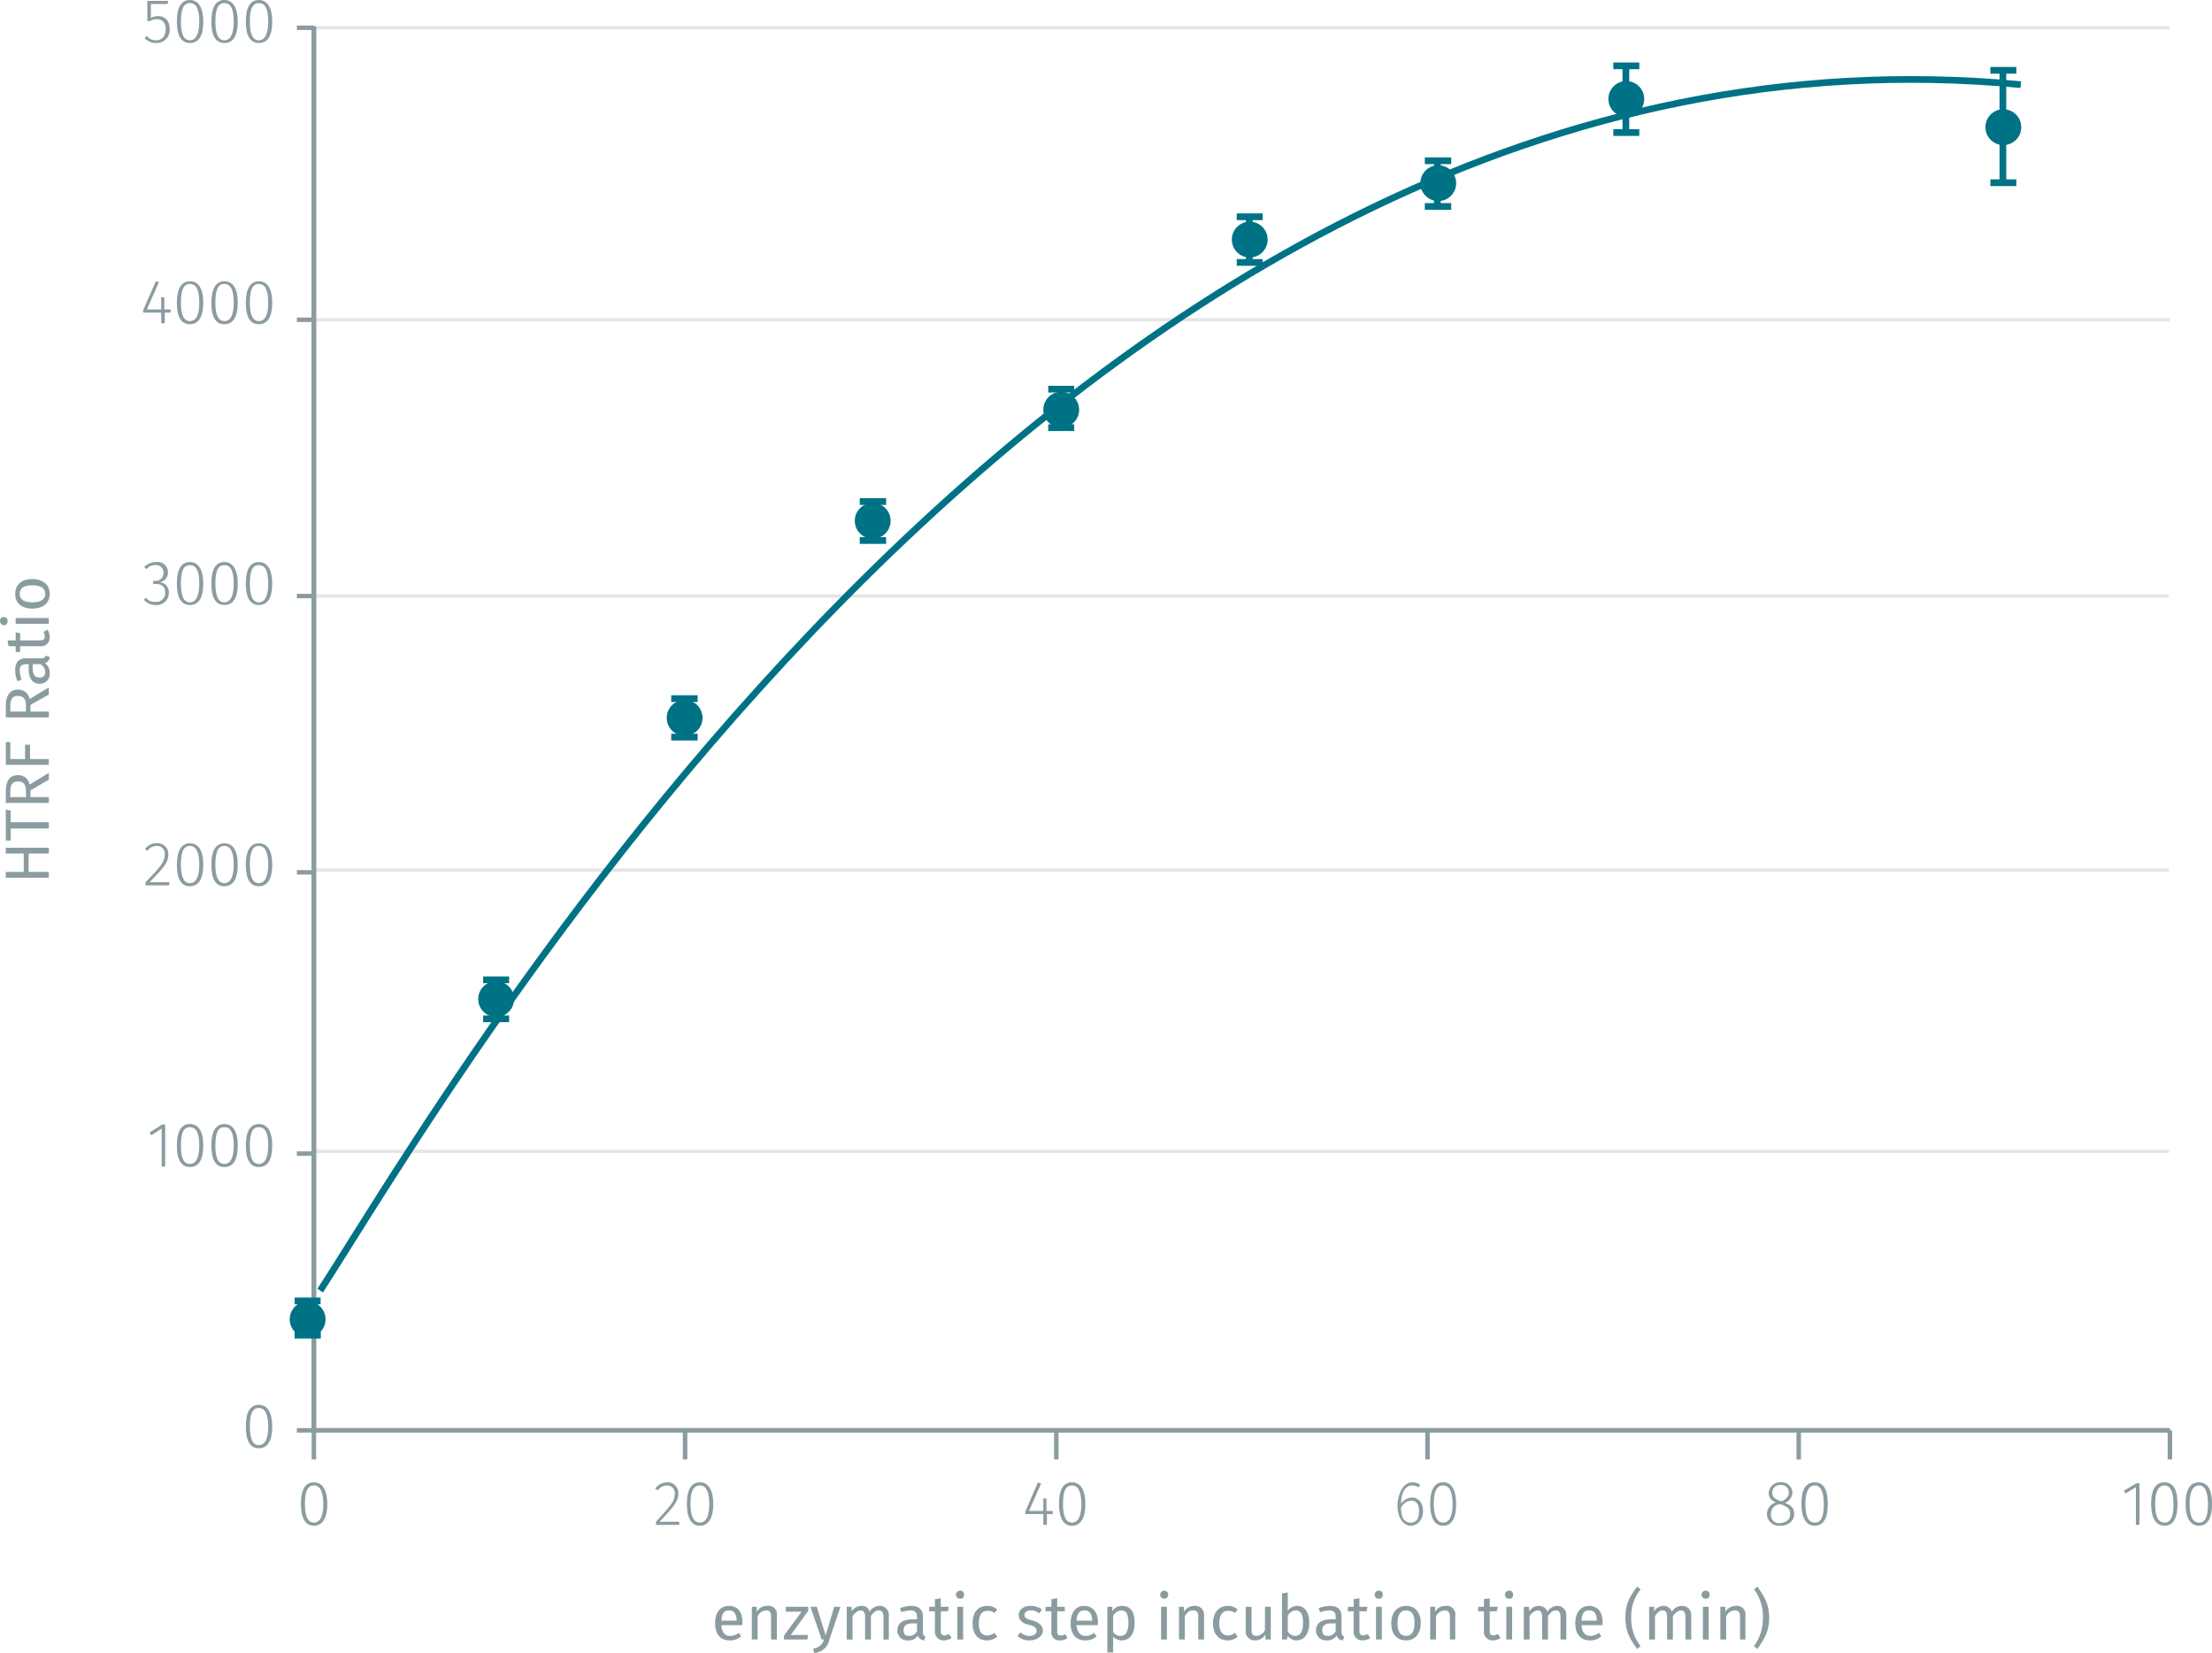 <svg xmlns="http://www.w3.org/2000/svg" xmlns:xlink="http://www.w3.org/1999/xlink" viewBox="0 0 494 369.1"><defs><symbol id="_1-deep-blue-circle" data-name="1-deep-blue-circle" viewBox="0 0 8 8"><path d="M8,4A4,4,0,1,1,4,0,4,4,0,0,1,8,4" fill="#007286"/></symbol></defs><title>assay-validation_ubiquitin-eu-cryptate-1</title><line x1="70.1" y1="257.1" x2="484.4" y2="257.1" fill="none" stroke="#e5e5e5" stroke-miterlimit="10" stroke-width="0.75"/><line x1="70.1" y1="194.3" x2="484.4" y2="194.3" fill="none" stroke="#e5e5e5" stroke-miterlimit="10" stroke-width="0.75"/><line x1="70" y1="133.1" x2="484.3" y2="133.1" fill="none" stroke="#e5e5e5" stroke-miterlimit="10" stroke-width="0.75"/><line x1="70.3" y1="71.4" x2="484.6" y2="71.4" fill="none" stroke="#e5e5e5" stroke-miterlimit="10" stroke-width="0.75"/><line x1="70.3" y1="6.2" x2="484.6" y2="6.2" fill="none" stroke="#e5e5e5" stroke-miterlimit="10" stroke-width="0.75"/><line x1="484.6" y1="319.4" x2="70.1" y2="319.4" fill="none" stroke="#8b9ca0" stroke-miterlimit="10"/><line x1="70.1" y1="319.4" x2="70.1" y2="5.9" fill="none" stroke="#8b9ca0" stroke-miterlimit="10"/><line x1="70.1" y1="5.9" x2="70.1" y2="319.4" fill="none" stroke="#8b9ca0" stroke-miterlimit="10"/><line x1="66.3" y1="319.4" x2="70.1" y2="319.4" fill="none" stroke="#8b9ca0" stroke-miterlimit="10"/><line x1="66.3" y1="257.6" x2="70.1" y2="257.6" fill="none" stroke="#8b9ca0" stroke-miterlimit="10"/><line x1="66.3" y1="194.8" x2="70.1" y2="194.8" fill="none" stroke="#8b9ca0" stroke-miterlimit="10"/><line x1="66.3" y1="133.1" x2="70.1" y2="133.1" fill="none" stroke="#8b9ca0" stroke-miterlimit="10"/><line x1="66.3" y1="71.4" x2="70.1" y2="71.4" fill="none" stroke="#8b9ca0" stroke-miterlimit="10"/><line x1="66.3" y1="6.2" x2="70.1" y2="6.2" fill="none" stroke="#8b9ca0" stroke-miterlimit="10"/><line x1="70.1" y1="319.4" x2="484.6" y2="319.4" fill="none" stroke="#8b9ca0" stroke-miterlimit="10"/><line x1="70.1" y1="325.9" x2="70.1" y2="319.4" fill="none" stroke="#8b9ca0" stroke-miterlimit="10"/><line x1="153" y1="325.9" x2="153" y2="319.4" fill="none" stroke="#8b9ca0" stroke-miterlimit="10"/><line x1="235.9" y1="325.9" x2="235.9" y2="319.4" fill="none" stroke="#8b9ca0" stroke-miterlimit="10"/><line x1="318.8" y1="325.9" x2="318.8" y2="319.4" fill="none" stroke="#8b9ca0" stroke-miterlimit="10"/><line x1="401.7" y1="325.9" x2="401.7" y2="319.4" fill="none" stroke="#8b9ca0" stroke-miterlimit="10"/><line x1="484.6" y1="325.9" x2="484.6" y2="319.4" fill="none" stroke="#8b9ca0" stroke-miterlimit="10"/><line x1="318.2" y1="35.9" x2="324.1" y2="35.9" fill="none" stroke="#007286" stroke-miterlimit="10" stroke-width="1.5"/><line x1="318.2" y1="46.1" x2="324.1" y2="46.1" fill="none" stroke="#007286" stroke-miterlimit="10" stroke-width="1.5"/><line x1="110.7" y1="218.8" x2="110.7" y2="227.5" fill="none" stroke="#007286" stroke-miterlimit="10" stroke-width="1.5"/><line x1="107.9" y1="218.8" x2="113.7" y2="218.8" fill="none" stroke="#007286" stroke-miterlimit="10" stroke-width="1.5"/><line x1="107.9" y1="227.5" x2="113.7" y2="227.5" fill="none" stroke="#007286" stroke-miterlimit="10" stroke-width="1.5"/><line x1="192" y1="112" x2="197.9" y2="112" fill="none" stroke="#007286" stroke-miterlimit="10" stroke-width="1.5"/><line x1="194.8" y1="112" x2="194.8" y2="120.7" fill="none" stroke="#007286" stroke-miterlimit="10" stroke-width="1.5"/><line x1="192" y1="120.7" x2="197.9" y2="120.7" fill="none" stroke="#007286" stroke-miterlimit="10" stroke-width="1.5"/><line x1="276.2" y1="48.4" x2="282" y2="48.4" fill="none" stroke="#007286" stroke-miterlimit="10" stroke-width="1.5"/><line x1="276.2" y1="58.6" x2="282" y2="58.6" fill="none" stroke="#007286" stroke-miterlimit="10" stroke-width="1.5"/><line x1="279" y1="48.4" x2="279" y2="58.6" fill="none" stroke="#007286" stroke-miterlimit="10" stroke-width="1.5"/><line x1="321" y1="35.9" x2="321" y2="46.1" fill="none" stroke="#007286" stroke-miterlimit="10" stroke-width="1.5"/><line x1="360.3" y1="14.7" x2="366.1" y2="14.7" fill="none" stroke="#007286" stroke-miterlimit="10" stroke-width="1.5"/><line x1="363.1" y1="14.7" x2="363.1" y2="29.6" fill="none" stroke="#007286" stroke-miterlimit="10" stroke-width="1.5"/><line x1="360.3" y1="29.6" x2="366.1" y2="29.6" fill="none" stroke="#007286" stroke-miterlimit="10" stroke-width="1.5"/><line x1="65.8" y1="290.5" x2="71.6" y2="290.5" fill="none" stroke="#007286" stroke-miterlimit="10" stroke-width="1.5"/><line x1="65.8" y1="298.1" x2="71.6" y2="298.1" fill="none" stroke="#007286" stroke-miterlimit="10" stroke-width="1.5"/><line x1="71.6" y1="298.1" x2="65.8" y2="298.1" fill="none" stroke="#007286" stroke-miterlimit="10" stroke-width="1.5"/><line x1="149.9" y1="156" x2="155.8" y2="156" fill="none" stroke="#007286" stroke-miterlimit="10" stroke-width="1.5"/><line x1="152.7" y1="156" x2="152.7" y2="164.6" fill="none" stroke="#007286" stroke-miterlimit="10" stroke-width="1.5"/><line x1="149.9" y1="164.6" x2="155.8" y2="164.6" fill="none" stroke="#007286" stroke-miterlimit="10" stroke-width="1.5"/><line x1="234.1" y1="86.9" x2="239.9" y2="86.9" fill="none" stroke="#007286" stroke-miterlimit="10" stroke-width="1.5"/><line x1="236.9" y1="86.9" x2="236.9" y2="95.5" fill="none" stroke="#007286" stroke-miterlimit="10" stroke-width="1.5"/><line x1="234.1" y1="95.5" x2="239.9" y2="95.5" fill="none" stroke="#007286" stroke-miterlimit="10" stroke-width="1.5"/><line x1="444.5" y1="40.8" x2="450.3" y2="40.8" fill="none" stroke="#007286" stroke-miterlimit="10" stroke-width="1.5"/><line x1="444.5" y1="15.7" x2="450.3" y2="15.7" fill="none" stroke="#007286" stroke-miterlimit="10" stroke-width="1.5"/><line x1="447.3" y1="15.7" x2="447.3" y2="40.8" fill="none" stroke="#007286" stroke-miterlimit="10" stroke-width="1.5"/><path d="M72.4,290.5C101.5,245.7,240.5,1.2,452.2,21.2" transform="translate(-0.9 -2.3)" fill="none" stroke="#007286" stroke-miterlimit="10" stroke-width="1.5"/><g style="isolation:isolate"><path d="M7.3,197h4.5v1.3H2.2V197h4v-4.1h-4v-1.3h9.6v1.3H7.3Z" transform="translate(-0.9 -2.3)" fill="#8b9ca0"/><path d="M3.3,185.9h8.5v1.4H3.3V190H2.2v-6.9l1.1.2Z" transform="translate(-0.9 -2.3)" fill="#8b9ca0"/><path d="M7.7,180.3h4.1v1.3H2.2V179q0-3.6,2.7-3.6a2.5,2.5,0,0,1,2.6,2.1l4.3-2.6v1.5l-4.1,2.4Zm-2.8-3.5c-1.2,0-1.7.7-1.7,2.3v1.2H6.7v-1.4C6.7,177.6,6.2,176.8,4.9,176.8Z" transform="translate(-0.9 -2.3)" fill="#8b9ca0"/><path d="M3.2,171.8H6.5v-3.2H7.6v3.2h4.2v1.3H2.2V168h1Z" transform="translate(-0.9 -2.3)" fill="#8b9ca0"/><path d="M7.7,161.2h4.1v1.3H2.2V160c0-2.4.9-3.7,2.7-3.7a2.5,2.5,0,0,1,2.6,2.1l4.3-2.6v1.6l-4.1,2.3Zm-2.8-3.5c-1.2,0-1.7.7-1.7,2.3v1.2H6.7v-1.3C6.7,158.5,6.2,157.7,4.9,157.7Z" transform="translate(-0.9 -2.3)" fill="#8b9ca0"/><path d="M11.1,148.7l.9.3a1.5,1.5,0,0,1-1.1,1.4,2.4,2.4,0,0,1,1.1,2.2A2.2,2.2,0,0,1,9.8,155c-1.6,0-2.5-1.2-2.5-3.3v-1.1H6.8c-1.1,0-1.5.5-1.5,1.5a7.9,7.9,0,0,0,.4,2l-.9.3a5.9,5.9,0,0,1-.5-2.5c0-1.8.9-2.6,2.4-2.6h3.4C10.7,149.3,11,149.1,11.1,148.7Zm-1.2,1.9H8.2v.9q0,2.1,1.5,2.1c.9,0,1.3-.4,1.3-1.3A2,2,0,0,0,9.9,150.6Z" transform="translate(-0.9 -2.3)" fill="#8b9ca0"/><path d="M12,144.6a1.9,1.9,0,0,1-2.1,2H5.4v1.3h-1v-1.3H2.8l-.2-1.3H4.4v-1.8l1,.2v1.6H9.8c.8,0,1.1-.3,1.1-.9a2.2,2.2,0,0,0-.3-1l.9-.5A3.1,3.1,0,0,1,12,144.6Z" transform="translate(-0.9 -2.3)" fill="#8b9ca0"/><path d="M1.8,140.1c.5,0,.8.3.8.9a.8.8,0,0,1-.8.9.9.9,0,0,1-.9-.9A.8.8,0,0,1,1.8,140.1Zm10,1.5H4.4v-1.3h7.4Z" transform="translate(-0.9 -2.3)" fill="#8b9ca0"/><path d="M8.1,131.6c2.3,0,3.9,1.2,3.9,3.3s-1.5,3.3-3.9,3.3-3.8-1.2-3.8-3.3S5.8,131.6,8.1,131.6Zm0,5.2c2,0,2.9-.7,2.9-1.9s-.9-1.9-2.9-1.9-2.8.7-2.8,1.9S6.2,136.8,8.1,136.8Z" transform="translate(-0.9 -2.3)" fill="#8b9ca0"/></g><g style="isolation:isolate"><path d="M166.7,365.2H162c.1,1.7.9,2.4,1.9,2.4a3.1,3.1,0,0,0,2-.7l.5.8a3.7,3.7,0,0,1-2.6.9c-2,0-3.2-1.4-3.2-3.8s1.1-3.9,3.1-3.9,3,1.4,3,3.6Zm-1.3-1c0-1.5-.6-2.3-1.7-2.3s-1.6.7-1.7,2.3Z" transform="translate(-0.9 -2.3)" fill="#8b9ca0"/><path d="M174.4,363.1v5.3h-1.3v-5.1c0-1.1-.4-1.4-1.1-1.4a2.3,2.3,0,0,0-1.9,1.3v5.2h-1.3v-7.3h1.1v1.1a2.6,2.6,0,0,1,2.3-1.3A1.9,1.9,0,0,1,174.4,363.1Z" transform="translate(-0.9 -2.3)" fill="#8b9ca0"/><path d="M177.5,367.4h3.9l-.2,1H176v-.9l3.9-5.3h-3.5v-1.1h5v.9Z" transform="translate(-0.9 -2.3)" fill="#8b9ca0"/><path d="M182.7,371.4l-.2-1a2.6,2.6,0,0,0,2.4-2h-.5l-2.5-7.3h1.4l2,6.4,1.9-6.4h1.4l-2.5,7.4A3.6,3.6,0,0,1,182.7,371.4Z" transform="translate(-0.9 -2.3)" fill="#8b9ca0"/><path d="M199.4,363.1v5.3h-1.2v-5.1c0-1.1-.5-1.4-1.1-1.4s-1.2.5-1.7,1.3v5.2h-1.3v-5.1c0-1.1-.5-1.4-1-1.4s-1.3.5-1.8,1.3v5.2H190v-7.3h1.1v1a2.6,2.6,0,0,1,2.2-1.2,1.7,1.7,0,0,1,1.8,1.3,2.6,2.6,0,0,1,2.2-1.3A2,2,0,0,1,199.4,363.1Z" transform="translate(-0.9 -2.3)" fill="#8b9ca0"/><path d="M207.6,367.7l-.3.9a1.5,1.5,0,0,1-1.4-1.1,2.4,2.4,0,0,1-2.2,1.1,2.2,2.2,0,0,1-2.4-2.2c0-1.6,1.2-2.5,3.3-2.5h1.1v-.5c0-1.1-.5-1.5-1.5-1.5a7.9,7.9,0,0,0-2,.4l-.3-.9a7.9,7.9,0,0,1,2.5-.5c1.8,0,2.6.9,2.6,2.4v3.4C207,367.4,207.2,367.6,207.6,367.7Zm-1.9-1.2v-1.7h-1c-1.3,0-2,.5-2,1.5s.4,1.3,1.3,1.3A1.8,1.8,0,0,0,205.7,366.5Z" transform="translate(-0.9 -2.3)" fill="#8b9ca0"/><path d="M211.7,368.6a1.9,1.9,0,0,1-2-2.1v-4.4h-1.3v-1h1.3v-1.7l1.3-.2v1.9h1.8l-.2,1H211v4.4c0,.7.3,1,.9,1l1-.3.5.9A3.4,3.4,0,0,1,211.7,368.6Z" transform="translate(-0.9 -2.3)" fill="#8b9ca0"/><path d="M216.2,358.4a.8.8,0,0,1-.9.9.9.9,0,1,1,0-1.8A.8.8,0,0,1,216.2,358.4Zm-1.5,10v-7.3H216v7.3Z" transform="translate(-0.9 -2.3)" fill="#8b9ca0"/><path d="M223.6,361.7l-.6.8a2.4,2.4,0,0,0-1.6-.5c-1.2,0-1.9.9-1.9,2.8s.7,2.7,1.9,2.7a2.7,2.7,0,0,0,1.6-.6l.6.9a3.8,3.8,0,0,1-2.3.8c-2,0-3.2-1.4-3.2-3.8s1.2-3.9,3.2-3.9A3.2,3.2,0,0,1,223.6,361.7Z" transform="translate(-0.9 -2.3)" fill="#8b9ca0"/><path d="M233.6,361.7l-.6.9a2.8,2.8,0,0,0-1.9-.7c-.8,0-1.4.4-1.4,1s.4.9,1.6,1.2,2.5,1,2.5,2.3-1.4,2.2-2.9,2.2a3.8,3.8,0,0,1-2.8-1l.7-.8a2.8,2.8,0,0,0,2,.8c1,0,1.6-.5,1.6-1.1s-.4-1.1-1.8-1.4-2.2-1.1-2.2-2.2,1.1-2,2.6-2A4.2,4.2,0,0,1,233.6,361.7Z" transform="translate(-0.9 -2.3)" fill="#8b9ca0"/><path d="M237.7,368.6a1.8,1.8,0,0,1-2-2.1v-4.4h-1.3v-1h1.3v-1.7l1.3-.2v1.9h1.7v1H237v4.4c0,.7.2,1,.8,1a1.7,1.7,0,0,0,1-.3l.5.9A3,3,0,0,1,237.7,368.6Z" transform="translate(-0.9 -2.3)" fill="#8b9ca0"/><path d="M246,365.2h-4.7c.2,1.7,1,2.4,2,2.4a2.6,2.6,0,0,0,1.9-.7l.6.8a3.7,3.7,0,0,1-2.6.9c-2,0-3.2-1.4-3.2-3.8s1.1-3.9,3-3.9,3.1,1.4,3.1,3.6A1.5,1.5,0,0,1,246,365.2Zm-1.2-1c0-1.5-.6-2.3-1.7-2.3s-1.7.7-1.8,2.3Z" transform="translate(-0.9 -2.3)" fill="#8b9ca0"/><path d="M254.3,364.7c0,2.3-1,3.9-2.9,3.9a2.6,2.6,0,0,1-1.9-.8v3.5h-1.3V361.1h1.1v1a2.5,2.5,0,0,1,2.2-1.2C253.5,360.9,254.3,362.4,254.3,364.7Zm-1.4,0c0-1.9-.5-2.8-1.6-2.8a2.3,2.3,0,0,0-1.8,1.2v3.6a2,2,0,0,0,1.6.9C252.3,367.6,252.9,366.7,252.9,364.7Z" transform="translate(-0.9 -2.3)" fill="#8b9ca0"/><path d="M261.8,358.4a.9.9,0,0,1-.9.9.9.9,0,0,1,0-1.8A.9.9,0,0,1,261.8,358.4Zm-1.6,10v-7.3h1.3v7.3Z" transform="translate(-0.9 -2.3)" fill="#8b9ca0"/><path d="M269.8,363.1v5.3h-1.3v-5.1c0-1.1-.4-1.4-1.2-1.4s-1.3.5-1.8,1.3v5.2h-1.3v-7.3h1.1v1.1a2.6,2.6,0,0,1,2.2-1.3A2,2,0,0,1,269.8,363.1Z" transform="translate(-0.9 -2.3)" fill="#8b9ca0"/><path d="M277.3,361.7l-.6.8a2.4,2.4,0,0,0-1.6-.5c-1.1,0-1.9.9-1.9,2.8s.8,2.7,1.9,2.7a2.5,2.5,0,0,0,1.6-.6l.6.9a3.5,3.5,0,0,1-2.2.8c-2,0-3.3-1.4-3.3-3.8s1.3-3.9,3.3-3.9A3.2,3.2,0,0,1,277.3,361.7Z" transform="translate(-0.9 -2.3)" fill="#8b9ca0"/><path d="M283.5,368.4v-1.1a2.6,2.6,0,0,1-2.3,1.3,2,2,0,0,1-2.1-2.2v-5.3h1.3v5.1c0,1,.3,1.4,1.1,1.4a2.3,2.3,0,0,0,1.9-1.3v-5.2h1.3v7.3Z" transform="translate(-0.9 -2.3)" fill="#8b9ca0"/><path d="M293.3,364.7c0,2.4-1.1,3.9-2.9,3.9a2.4,2.4,0,0,1-1.9-1l-.2.8h-1.1V358.1l1.3-.2V362a2.5,2.5,0,0,1,2.1-1.1C292.3,360.9,293.3,362.3,293.3,364.7Zm-1.4,0c0-2.1-.6-2.8-1.7-2.8a2.1,2.1,0,0,0-1.7,1.2v3.5a2,2,0,0,0,1.6,1C291.2,367.6,291.9,366.8,291.9,364.7Z" transform="translate(-0.9 -2.3)" fill="#8b9ca0"/><path d="M301.1,367.7l-.3.9a1.5,1.5,0,0,1-1.4-1.1,2.4,2.4,0,0,1-2.2,1.1,2.2,2.2,0,0,1-2.4-2.2c0-1.6,1.2-2.5,3.3-2.5h1.1v-.5c0-1.1-.5-1.5-1.5-1.5a7.9,7.9,0,0,0-2,.4l-.3-.9a7.9,7.9,0,0,1,2.5-.5c1.8,0,2.6.9,2.6,2.4v3.4C300.5,367.4,300.7,367.6,301.1,367.7Zm-1.9-1.2v-1.7h-1c-1.3,0-2,.5-2,1.5s.4,1.3,1.3,1.3A1.8,1.8,0,0,0,299.2,366.5Z" transform="translate(-0.9 -2.3)" fill="#8b9ca0"/><path d="M305.2,368.6a1.9,1.9,0,0,1-2-2.1v-4.4h-1.3v-1h1.3v-1.7l1.3-.2v1.9h1.8l-.2,1h-1.6v4.4c0,.7.3,1,.9,1l1-.3.5.9A3.4,3.4,0,0,1,305.2,368.6Z" transform="translate(-0.9 -2.3)" fill="#8b9ca0"/><path d="M309.7,358.4a.8.8,0,0,1-.9.9.9.9,0,1,1,0-1.8A.8.8,0,0,1,309.7,358.4Zm-1.5,10v-7.3h1.3v7.3Z" transform="translate(-0.9 -2.3)" fill="#8b9ca0"/><path d="M318.2,364.7c0,2.3-1.2,3.9-3.3,3.9s-3.3-1.5-3.3-3.8,1.2-3.9,3.3-3.9S318.2,362.4,318.2,364.7Zm-5.2.1c0,1.9.7,2.8,1.9,2.8s1.9-.9,1.9-2.9-.7-2.8-1.9-2.8S313,362.8,313,364.8Z" transform="translate(-0.9 -2.3)" fill="#8b9ca0"/><path d="M325.9,363.1v5.3h-1.2v-5.1c0-1.1-.5-1.4-1.2-1.4a2.3,2.3,0,0,0-1.9,1.3v5.2h-1.3v-7.3h1.1v1.1a2.6,2.6,0,0,1,2.3-1.3A1.9,1.9,0,0,1,325.9,363.1Z" transform="translate(-0.9 -2.3)" fill="#8b9ca0"/><path d="M334.3,368.6a1.9,1.9,0,0,1-2-2.1v-4.4H331v-1h1.3v-1.7l1.3-.2v1.9h1.8l-.2,1h-1.6v4.4c0,.7.2,1,.9,1l1-.3.5.9A3.4,3.4,0,0,1,334.3,368.6Z" transform="translate(-0.9 -2.3)" fill="#8b9ca0"/><path d="M338.8,358.4a.8.8,0,0,1-.9.9.9.9,0,0,1,0-1.8A.8.8,0,0,1,338.8,358.4Zm-1.5,10v-7.3h1.3v7.3Z" transform="translate(-0.9 -2.3)" fill="#8b9ca0"/><path d="M350.7,363.1v5.3h-1.3v-5.1c0-1.1-.5-1.4-1.1-1.4s-1.2.5-1.7,1.3v5.2h-1.3v-5.1c0-1.1-.5-1.4-1-1.4s-1.3.5-1.8,1.3v5.2h-1.3v-7.3h1.1l.2,1a2.3,2.3,0,0,1,2.1-1.2,2,2,0,0,1,1.9,1.3,2.5,2.5,0,0,1,2.2-1.3A2,2,0,0,1,350.7,363.1Z" transform="translate(-0.9 -2.3)" fill="#8b9ca0"/><path d="M358.8,365.2h-4.7c.1,1.7.9,2.4,2,2.4a3,3,0,0,0,1.9-.7l.5.8a3.7,3.7,0,0,1-2.5.9c-2.1,0-3.3-1.4-3.3-3.8s1.2-3.9,3.1-3.9,3,1.4,3,3.6Zm-1.3-1c0-1.5-.5-2.3-1.7-2.3s-1.6.7-1.7,2.3Z" transform="translate(-0.9 -2.3)" fill="#8b9ca0"/><path d="M365.2,363.5a9.8,9.8,0,0,0,2.1,6.4l-.8.6c-1.4-2-2.6-3.6-2.6-7s1.2-4.9,2.6-6.9l.8.6A9.4,9.4,0,0,0,365.2,363.5Z" transform="translate(-0.9 -2.3)" fill="#8b9ca0"/><path d="M378.6,363.1v5.3h-1.3v-5.1c0-1.1-.5-1.4-1-1.4s-1.3.5-1.8,1.3v5.2h-1.3v-5.1c0-1.1-.4-1.4-1-1.4s-1.2.5-1.7,1.3v5.2h-1.3v-7.3h1.1v1a2.6,2.6,0,0,1,2.1-1.2,2,2,0,0,1,1.9,1.3,2.5,2.5,0,0,1,2.2-1.3A2,2,0,0,1,378.6,363.1Z" transform="translate(-0.9 -2.3)" fill="#8b9ca0"/><path d="M382.7,358.4a.8.8,0,0,1-.9.9.9.9,0,1,1,0-1.8A.8.8,0,0,1,382.7,358.4Zm-1.5,10v-7.3h1.3v7.3Z" transform="translate(-0.9 -2.3)" fill="#8b9ca0"/><path d="M390.7,363.1v5.3h-1.2v-5.1c0-1.1-.5-1.4-1.2-1.4a2.3,2.3,0,0,0-1.9,1.3v5.2h-1.3v-7.3h1.1v1.1a2.8,2.8,0,0,1,2.3-1.3A1.9,1.9,0,0,1,390.7,363.1Z" transform="translate(-0.9 -2.3)" fill="#8b9ca0"/><path d="M396,363.5c0,3.4-1.3,5-2.6,7l-.8-.6a10.4,10.4,0,0,0,2-6.4,9.9,9.9,0,0,0-2-6.3l.8-.6C394.7,358.6,396,360.2,396,363.5Z" transform="translate(-0.9 -2.3)" fill="#8b9ca0"/></g><g style="isolation:isolate"><path d="M61.7,320.9c0,3.1-1,4.8-3,4.8s-2.9-1.7-2.9-4.9,1-4.8,2.9-4.8S61.7,317.7,61.7,320.9Zm-5-.1c0,2.9.7,4.2,2,4.2s2.1-1.3,2.1-4.1-.7-4.2-2.1-4.2S56.7,318,56.7,320.8Z" transform="translate(-0.9 -2.3)" fill="#8b9ca0"/></g><g style="isolation:isolate"><path d="M37,262.8v-8.5l-2.3,1.5-.4-.6,2.8-1.8h.7v9.4Z" transform="translate(-0.9 -2.3)" fill="#8b9ca0"/><path d="M46.3,258.1q0,4.8-3,4.8c-1.9,0-2.9-1.6-2.9-4.8s1-4.8,2.9-4.8S46.3,254.9,46.3,258.1Zm-5,0c0,2.9.7,4.1,2,4.1s2.1-1.2,2.1-4.1-.7-4.1-2.1-4.1S41.3,255.2,41.3,258.1Z" transform="translate(-0.9 -2.3)" fill="#8b9ca0"/><path d="M54,258.1q0,4.8-3,4.8c-1.9,0-2.9-1.6-2.9-4.8s1-4.8,2.9-4.8S54,254.9,54,258.1Zm-5,0c0,2.9.7,4.1,2,4.1s2.1-1.2,2.1-4.1S52.4,254,51,254,49,255.2,49,258.1Z" transform="translate(-0.9 -2.3)" fill="#8b9ca0"/><path d="M61.7,258.1q0,4.8-3,4.8c-1.9,0-2.9-1.6-2.9-4.8s1-4.8,2.9-4.8S61.7,254.9,61.7,258.1Zm-5,0c0,2.9.7,4.1,2,4.1s2.1-1.2,2.1-4.1-.7-4.1-2.1-4.1S56.7,255.2,56.7,258.1Z" transform="translate(-0.9 -2.3)" fill="#8b9ca0"/></g><g style="isolation:isolate"><path d="M38.5,193c0,1.9-1,3-4.2,6.3h4.5l-.2.7H33.4v-.7c3.5-3.6,4.3-4.6,4.3-6.3a1.7,1.7,0,0,0-1.8-1.8,2.6,2.6,0,0,0-2.1,1.1l-.5-.4a3,3,0,0,1,2.6-1.3A2.4,2.4,0,0,1,38.5,193Z" transform="translate(-0.9 -2.3)" fill="#8b9ca0"/><path d="M46.3,195.4c0,3.1-1,4.8-3,4.8s-2.9-1.7-2.9-4.8,1-4.8,2.9-4.8S46.3,192.2,46.3,195.4Zm-5,0c0,2.8.7,4.1,2,4.1s2.1-1.3,2.1-4.1-.7-4.2-2.1-4.2S41.3,192.5,41.3,195.4Z" transform="translate(-0.9 -2.3)" fill="#8b9ca0"/><path d="M54,195.4c0,3.1-1,4.8-3,4.8s-2.9-1.7-2.9-4.8,1-4.8,2.9-4.8S54,192.2,54,195.4Zm-5,0c0,2.8.7,4.1,2,4.1s2.1-1.3,2.1-4.1-.7-4.2-2.1-4.2S49,192.5,49,195.4Z" transform="translate(-0.9 -2.3)" fill="#8b9ca0"/><path d="M61.7,195.4c0,3.1-1,4.8-3,4.8s-2.9-1.7-2.9-4.8,1-4.8,2.9-4.8S61.7,192.2,61.7,195.4Zm-5,0c0,2.8.7,4.1,2,4.1s2.1-1.3,2.1-4.1-.7-4.2-2.1-4.2S56.7,192.5,56.7,195.4Z" transform="translate(-0.9 -2.3)" fill="#8b9ca0"/></g><g style="isolation:isolate"><path d="M38.4,130.1a2.1,2.1,0,0,1-1.9,2.2,2.2,2.2,0,0,1,2.1,2.3,2.7,2.7,0,0,1-3,2.8,3.4,3.4,0,0,1-2.6-1.2l.5-.4a2.5,2.5,0,0,0,2.1.9,2,2,0,0,0,2.2-2c0-1.5-.9-2-2.1-2h-.6V132h.4a1.7,1.7,0,0,0,1.9-1.8,1.6,1.6,0,0,0-1.8-1.7,2.5,2.5,0,0,0-2,.9l-.5-.5a3.8,3.8,0,0,1,2.6-1.1A2.3,2.3,0,0,1,38.4,130.1Z" transform="translate(-0.9 -2.3)" fill="#8b9ca0"/><path d="M46.3,132.6q0,4.8-3,4.8c-1.9,0-2.9-1.6-2.9-4.8s1-4.8,2.9-4.8S46.3,129.5,46.3,132.6Zm-5,0c0,2.9.7,4.2,2,4.2s2.1-1.3,2.1-4.2-.7-4.1-2.1-4.1S41.3,129.7,41.3,132.6Z" transform="translate(-0.9 -2.3)" fill="#8b9ca0"/><path d="M54,132.6q0,4.8-3,4.8c-1.9,0-2.9-1.6-2.9-4.8s1-4.8,2.9-4.8S54,129.5,54,132.6Zm-5,0c0,2.9.7,4.2,2,4.2s2.1-1.3,2.1-4.2-.7-4.1-2.1-4.1S49,129.7,49,132.6Z" transform="translate(-0.9 -2.3)" fill="#8b9ca0"/><path d="M61.7,132.6q0,4.8-3,4.8c-1.9,0-2.9-1.6-2.9-4.8s1-4.8,2.9-4.8S61.7,129.5,61.7,132.6Zm-5,0c0,2.9.7,4.2,2,4.2s2.1-1.3,2.1-4.2-.7-4.1-2.1-4.1S56.7,129.7,56.7,132.6Z" transform="translate(-0.9 -2.3)" fill="#8b9ca0"/></g><g style="isolation:isolate"><path d="M37.7,72.1v2.4h-.8V72.1h-4v-.6l2.8-6.4.7.2-2.7,6.1h3.2V68.7h.7v2.7H39v.7Z" transform="translate(-0.9 -2.3)" fill="#8b9ca0"/><path d="M46.3,69.9c0,3.1-1,4.8-3,4.8s-2.9-1.7-2.9-4.8,1-4.8,2.9-4.8S46.3,66.7,46.3,69.9Zm-5,0c0,2.8.7,4.1,2,4.1s2.1-1.2,2.1-4.1-.7-4.2-2.1-4.2S41.3,67,41.3,69.9Z" transform="translate(-0.9 -2.3)" fill="#8b9ca0"/><path d="M54,69.9c0,3.1-1,4.8-3,4.8s-2.9-1.7-2.9-4.8,1-4.8,2.9-4.8S54,66.7,54,69.9Zm-5,0c0,2.8.7,4.1,2,4.1s2.1-1.2,2.1-4.1-.7-4.2-2.1-4.2S49,67,49,69.9Z" transform="translate(-0.9 -2.3)" fill="#8b9ca0"/><path d="M61.7,69.9c0,3.1-1,4.8-3,4.8s-2.9-1.7-2.9-4.8,1-4.8,2.9-4.8S61.7,66.7,61.7,69.9Zm-5,0c0,2.8.7,4.1,2,4.1s2.1-1.2,2.1-4.1-.7-4.2-2.1-4.2S56.7,67,56.7,69.9Z" transform="translate(-0.9 -2.3)" fill="#8b9ca0"/></g><g style="isolation:isolate"><path d="M34.6,3.2V6.3a3.4,3.4,0,0,1,1.6-.4c1.6,0,2.6,1.1,2.6,2.9a2.9,2.9,0,0,1-3,3.1,3.3,3.3,0,0,1-2.6-1.1l.5-.5a2.4,2.4,0,0,0,2.1,1c1.3,0,2.1-1,2.1-2.5S37.1,6.6,36,6.6a2.9,2.9,0,0,0-1.6.4h-.6V2.5h4.7l-.2.7Z" transform="translate(-0.9 -2.3)" fill="#8b9ca0"/><path d="M46.3,7.1q0,4.8-3,4.8c-1.9,0-2.9-1.6-2.9-4.8s1-4.8,2.9-4.8S46.3,4,46.3,7.1Zm-5,0c0,2.9.7,4.2,2,4.2s2.1-1.3,2.1-4.2S44.7,3,43.3,3,41.3,4.3,41.3,7.1Z" transform="translate(-0.9 -2.3)" fill="#8b9ca0"/><path d="M54,7.1q0,4.8-3,4.8c-1.9,0-2.9-1.6-2.9-4.8s1-4.8,2.9-4.8S54,4,54,7.1Zm-5,0c0,2.9.7,4.2,2,4.2s2.1-1.3,2.1-4.2S52.4,3,51,3,49,4.3,49,7.1Z" transform="translate(-0.9 -2.3)" fill="#8b9ca0"/><path d="M61.7,7.1q0,4.8-3,4.8c-1.9,0-2.9-1.6-2.9-4.8s1-4.8,2.9-4.8S61.7,4,61.7,7.1Zm-5,0c0,2.9.7,4.2,2,4.2s2.1-1.3,2.1-4.2S60.1,3,58.7,3,56.7,4.3,56.7,7.1Z" transform="translate(-0.9 -2.3)" fill="#8b9ca0"/></g><g style="isolation:isolate"><path d="M74,338.2c0,3.1-1.1,4.8-3,4.8s-2.9-1.7-2.9-4.9,1-4.8,2.9-4.8S74,335,74,338.2Zm-5-.1c0,2.9.7,4.2,2,4.2s2.1-1.3,2.1-4.1S72.4,334,71,334,69,335.3,69,338.1Z" transform="translate(-0.9 -2.3)" fill="#8b9ca0"/></g><g style="isolation:isolate"><path d="M152.4,335.8c0,1.8-1.1,3-4.2,6.3h4.4v.7h-5.2v-.7c3.4-3.7,4.2-4.6,4.2-6.3a1.7,1.7,0,0,0-1.7-1.8,2.6,2.6,0,0,0-2.1,1.1l-.6-.4a3.5,3.5,0,0,1,2.7-1.4A2.4,2.4,0,0,1,152.4,335.8Z" transform="translate(-0.9 -2.3)" fill="#8b9ca0"/><path d="M160.2,338.2c0,3.1-1.1,4.8-3,4.8s-2.9-1.7-2.9-4.9,1-4.8,2.9-4.8S160.2,335,160.2,338.2Zm-5.1-.1c0,2.9.8,4.2,2.1,4.2s2.1-1.3,2.1-4.1-.7-4.2-2.1-4.2S155.1,335.3,155.1,338.1Z" transform="translate(-0.9 -2.3)" fill="#8b9ca0"/></g><g style="isolation:isolate"><path d="M234.7,340.4v2.4h-.8v-2.4h-4v-.6l2.8-6.5.7.3-2.7,6.1h3.2v-2.8h.7v2.8H236v.7Z" transform="translate(-0.9 -2.3)" fill="#8b9ca0"/><path d="M243.3,338.2c0,3.1-1.1,4.8-3,4.8s-2.9-1.7-2.9-4.9,1-4.8,2.9-4.8S243.3,335,243.3,338.2Zm-5-.1c0,2.9.7,4.2,2,4.2s2.1-1.3,2.1-4.1-.7-4.2-2.1-4.2S238.3,335.3,238.3,338.1Z" transform="translate(-0.9 -2.3)" fill="#8b9ca0"/></g><g style="isolation:isolate"><path d="M318.7,339.7c0,2-1.2,3.3-2.8,3.3s-2.9-1.9-2.9-4.4,1.2-5.3,3.3-5.3a2.8,2.8,0,0,1,1.8.6l-.4.5a3.3,3.3,0,0,0-1.4-.4c-1.6,0-2.5,1.7-2.5,4.1a3,3,0,0,1,2.4-1.4C317.5,336.7,318.7,337.7,318.7,339.7Zm-.9,0c0-1.6-.7-2.3-1.7-2.3a2.6,2.6,0,0,0-2.3,1.6c0,2,.6,3.3,2.1,3.3S317.8,341.2,317.8,339.7Z" transform="translate(-0.9 -2.3)" fill="#8b9ca0"/><path d="M326.1,338.2c0,3.1-1,4.8-2.9,4.8s-2.9-1.7-2.9-4.9,1-4.8,2.9-4.8S326.1,335,326.1,338.2Zm-5-.1c0,2.9.8,4.2,2.1,4.2s2.1-1.3,2.1-4.1-.7-4.2-2.1-4.2S321.1,335.3,321.1,338.1Z" transform="translate(-0.9 -2.3)" fill="#8b9ca0"/></g><g style="isolation:isolate"><path d="M401.6,340.4c0,1.5-1.3,2.6-3.1,2.6a2.7,2.7,0,0,1-3-2.6,2.7,2.7,0,0,1,2-2.6c-1.1-.5-1.6-1.1-1.6-2.1a2.5,2.5,0,0,1,2.6-2.4,2.4,2.4,0,0,1,2.7,2.3,2.6,2.6,0,0,1-1.7,2.3C400.9,338.4,401.6,339.1,401.6,340.4Zm-.9,0c0-1.2-.6-1.6-2.1-2.2h-.4a2.2,2.2,0,0,0-1.8,2.3,1.8,1.8,0,0,0,2.1,1.9C399.8,342.3,400.7,341.6,400.7,340.4Zm-2.2-2.9h.4c1-.5,1.5-1.1,1.5-1.9a1.7,1.7,0,0,0-1.9-1.7,1.7,1.7,0,0,0-1.8,1.7C396.7,336.6,397.2,337,398.5,337.5Z" transform="translate(-0.9 -2.3)" fill="#8b9ca0"/><path d="M409.1,338.2c0,3.1-1,4.8-2.9,4.8s-3-1.7-3-4.9,1-4.8,3-4.8S409.1,335,409.1,338.2Zm-5-.1c0,2.9.7,4.2,2.1,4.2s2-1.3,2-4.1-.7-4.2-2-4.2S404.1,335.3,404.1,338.1Z" transform="translate(-0.9 -2.3)" fill="#8b9ca0"/></g><g style="isolation:isolate"><path d="M477.9,342.8v-8.4l-2.3,1.4-.4-.6,2.8-1.7h.7v9.3Z" transform="translate(-0.9 -2.3)" fill="#8b9ca0"/><path d="M487.2,338.2c0,3.1-1,4.8-2.9,4.8s-3-1.7-3-4.9,1-4.8,3-4.8S487.2,335,487.2,338.2Zm-5-.1c0,2.9.7,4.2,2.1,4.2s2-1.3,2-4.1-.7-4.2-2-4.2S482.2,335.3,482.2,338.1Z" transform="translate(-0.9 -2.3)" fill="#8b9ca0"/><path d="M494.9,338.2c0,3.1-1,4.8-2.9,4.8s-3-1.7-3-4.9,1-4.8,3-4.8S494.9,335,494.9,338.2Zm-5-.1c0,2.9.7,4.2,2.1,4.2s2-1.3,2-4.1-.7-4.2-2-4.2S489.9,335.3,489.9,338.1Z" transform="translate(-0.9 -2.3)" fill="#8b9ca0"/></g><use width="8" height="8" transform="translate(443.4 24.4)" xlink:href="#_1-deep-blue-circle"/><use width="8" height="8" transform="translate(359.2 18.1)" xlink:href="#_1-deep-blue-circle"/><use width="8" height="8" transform="translate(317.2 36.9)" xlink:href="#_1-deep-blue-circle"/><use width="8" height="8" transform="translate(275.1 49.5)" xlink:href="#_1-deep-blue-circle"/><use width="8" height="8" transform="translate(233 87.5)" xlink:href="#_1-deep-blue-circle"/><use width="8" height="8" transform="translate(190.9 112.3)" xlink:href="#_1-deep-blue-circle"/><use width="8" height="8" transform="translate(148.9 156.3)" xlink:href="#_1-deep-blue-circle"/><use width="8" height="8" transform="translate(106.8 219.1)" xlink:href="#_1-deep-blue-circle"/><use width="8" height="8" transform="translate(64.7 290.6)" xlink:href="#_1-deep-blue-circle"/></svg>